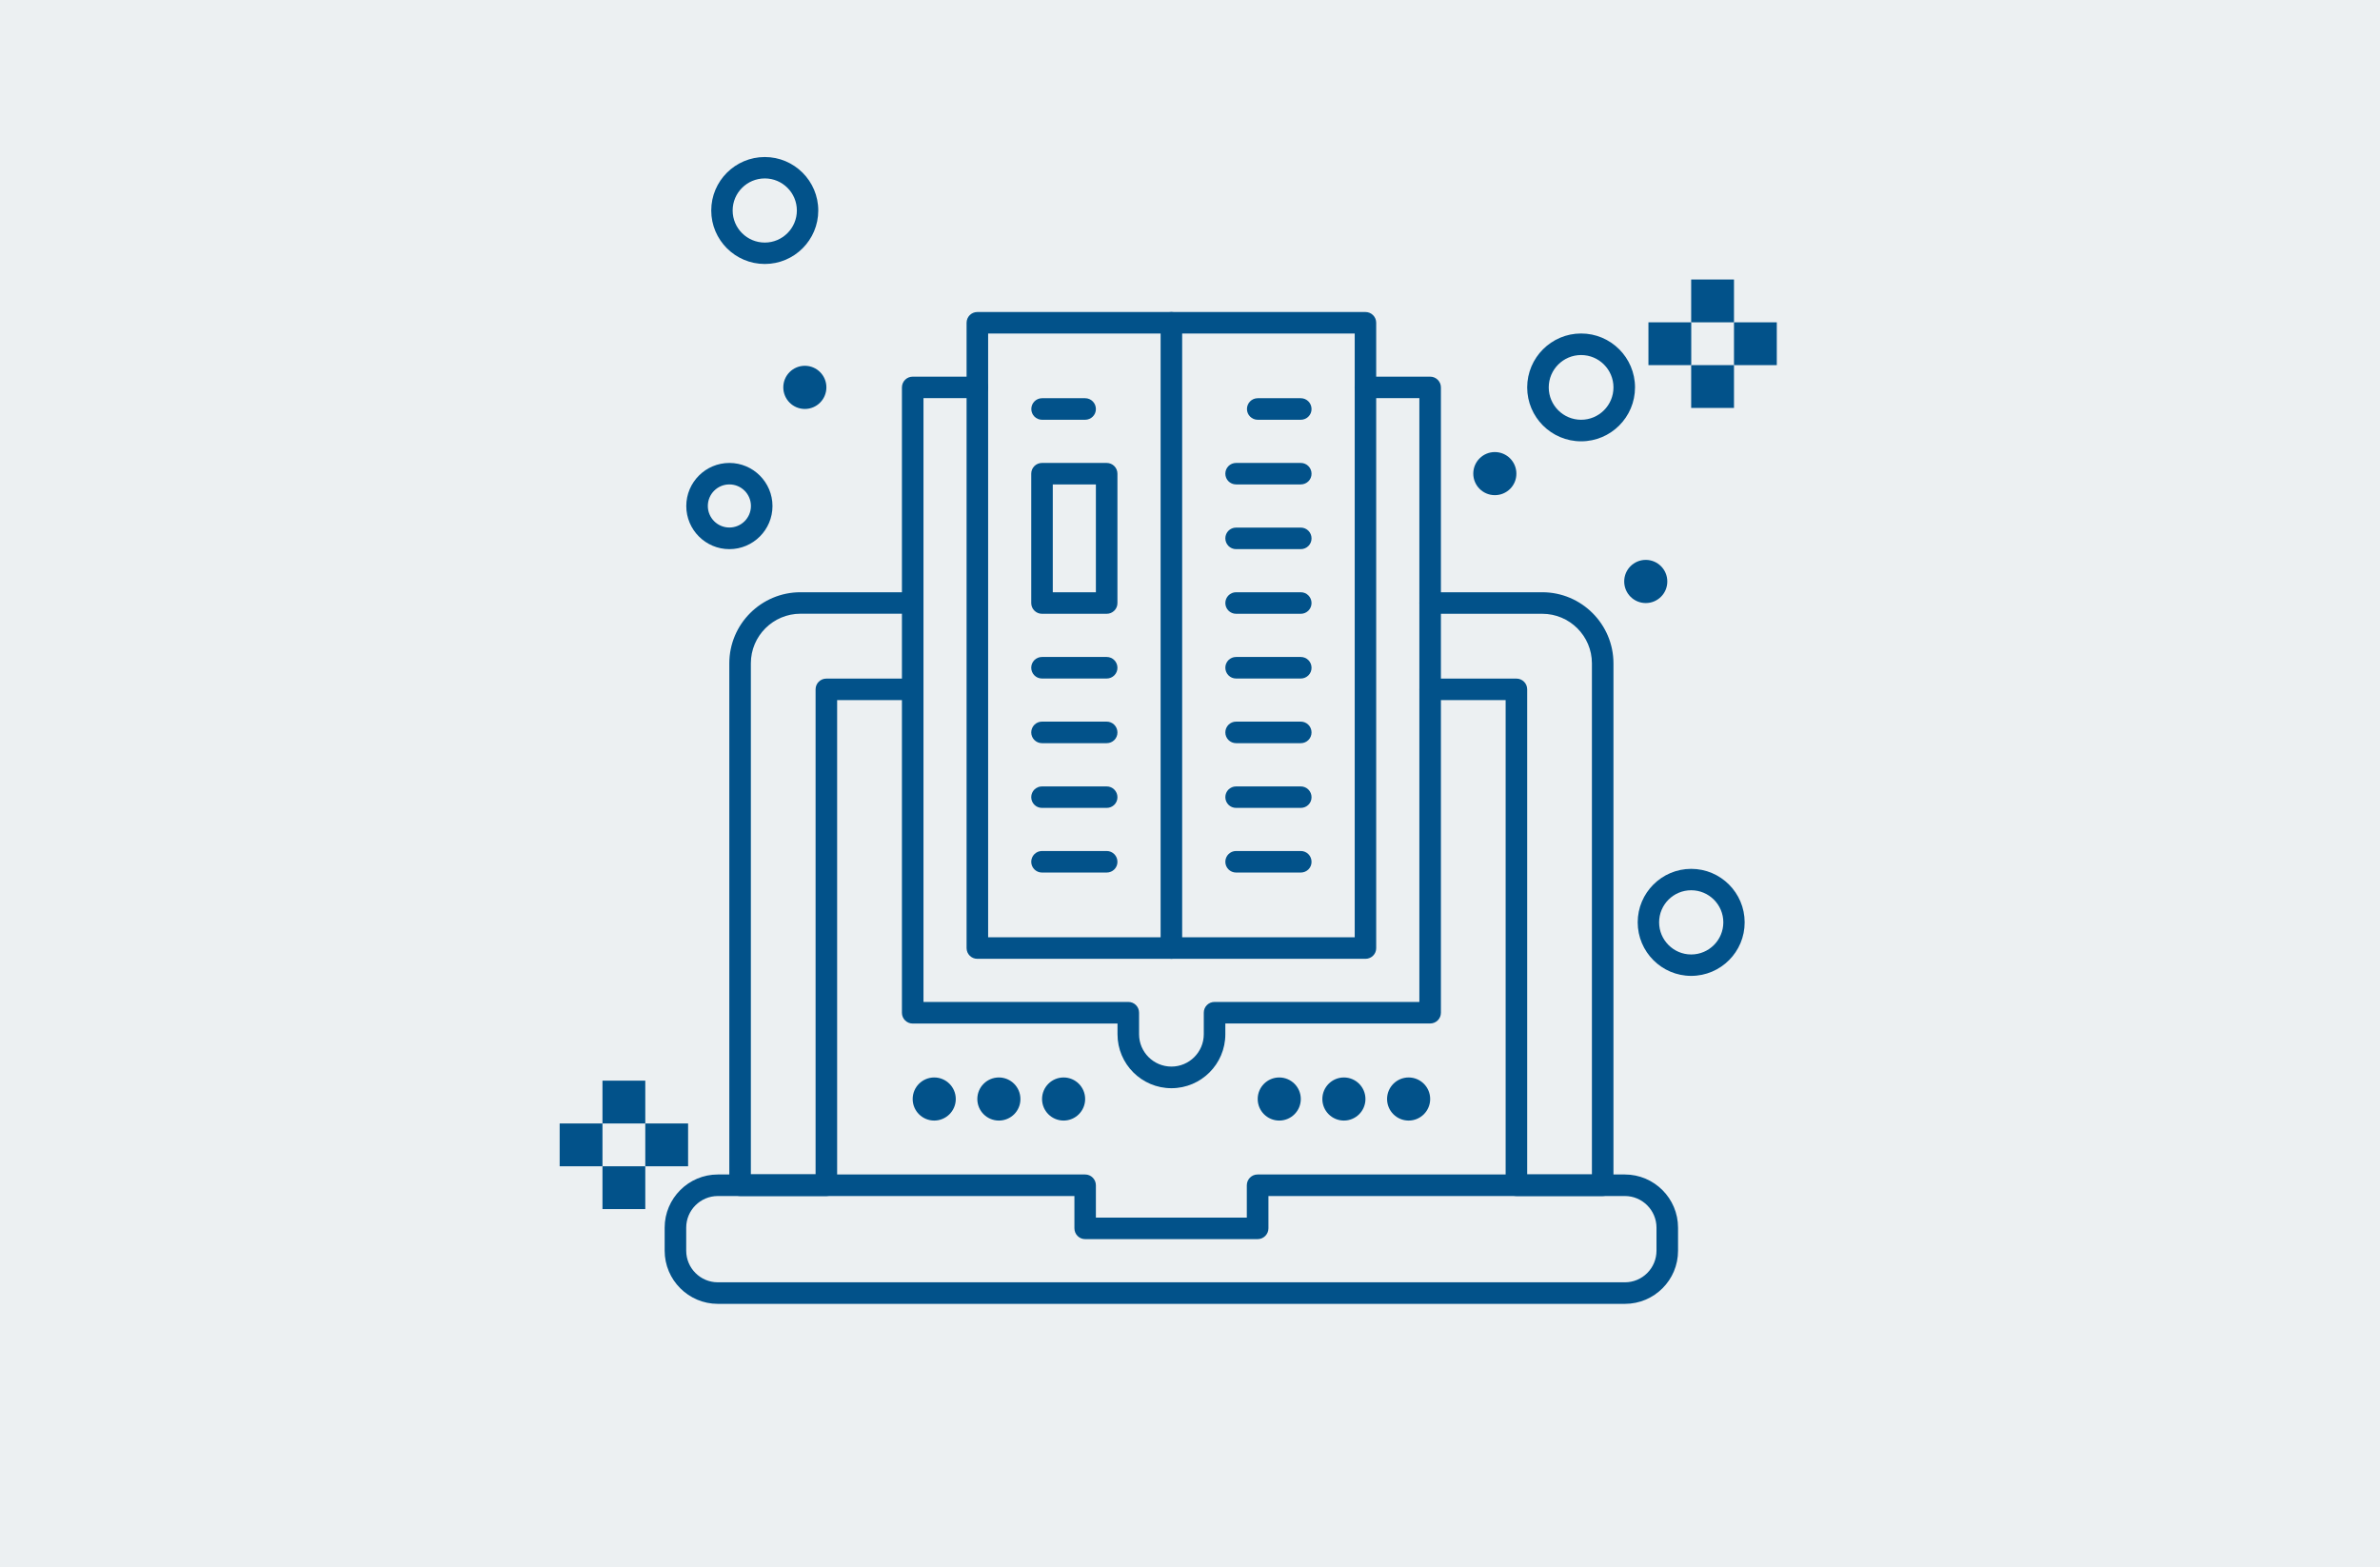 <?xml version="1.0" encoding="UTF-8"?>
<!-- Generator: Adobe Illustrator 28.5.0, SVG Export Plug-In . SVG Version: 9.03 Build 54727)  -->
<svg xmlns="http://www.w3.org/2000/svg" xmlns:xlink="http://www.w3.org/1999/xlink" version="1.0" id="Warstwa_1" x="0px" y="0px" viewBox="0 0 328 216" style="enable-background:new 0 0 328 216;" xml:space="preserve">
<style type="text/css">
	.st0{fill:#ECF0F2;}
	.st1{fill:#02528A;}
	.st2{fill:#FFFFFF;}
	.st3{fill:#A7C7FC;}
	.st4{fill:#4D80C9;}
</style>
<g id="Warstwa_1_00000041978913638322426120000017684074451213983110_">
	<rect y="0" class="st0" width="328" height="216"></rect>
</g>
<g>
	<g>
		<g>
			<g>
				<path class="st1" d="M233.07,134.49c-4.06,0-7.37-3.31-7.37-7.38c0-4.06,3.31-7.37,7.37-7.37c4.07,0,7.37,3.31,7.37,7.37      C240.45,131.18,237.14,134.49,233.07,134.49z M233.07,122.69c-2.44,0-4.42,1.98-4.42,4.42c0,2.44,1.99,4.43,4.42,4.43      c2.44,0,4.43-1.98,4.43-4.43C237.5,124.67,235.51,122.69,233.07,122.69z"></path>
			</g>
			<g>
				<path class="st1" d="M105.4,36.38c-4.07,0-7.38-3.3-7.38-7.37s3.31-7.37,7.38-7.37c4.06,0,7.37,3.3,7.37,7.37      S109.47,36.38,105.4,36.38z M105.4,24.59c-2.44,0-4.43,1.98-4.43,4.42s1.99,4.42,4.43,4.42s4.42-1.99,4.42-4.42      C109.82,26.57,107.84,24.59,105.4,24.59z"></path>
			</g>
			<g>
				<g>
					<rect x="233.07" y="38.52" class="st1" width="5.9" height="5.9"></rect>
					<rect x="233.07" y="50.32" class="st1" width="5.9" height="5.9"></rect>
				</g>
				<g>
					<rect x="238.97" y="44.42" class="st1" width="5.9" height="5.9"></rect>
					<rect x="227.18" y="44.42" class="st1" width="5.9" height="5.9"></rect>
				</g>
			</g>
			<g>
				<g>
					<rect x="83.03" y="148.93" class="st1" width="5.9" height="5.9"></rect>
					<rect x="83.03" y="160.73" class="st1" width="5.9" height="5.9"></rect>
				</g>
				<g>
					<rect x="88.93" y="154.83" class="st1" width="5.9" height="5.9"></rect>
					<rect x="77.13" y="154.83" class="st1" width="5.9" height="5.9"></rect>
				</g>
			</g>
			<g>
				<g>
					<g>
						<g>
							<path class="st1" d="M161.44,132.14c-0.82,0-1.49-0.66-1.49-1.48V44.48c0-0.82,0.66-1.48,1.49-1.48         c0.82,0,1.48,0.66,1.48,1.48v86.18C162.92,131.48,162.26,132.14,161.44,132.14z"></path>
						</g>
						<g>
							<path class="st1" d="M223.94,179.69H98.93c-4.04,0-7.33-3.29-7.33-7.33v-3.17c0-4.04,3.29-7.33,7.33-7.33h50.62         c0.82,0,1.48,0.67,1.48,1.49v4.45h20.8v-4.45c0-0.82,0.66-1.49,1.48-1.49h50.62c4.04,0,7.33,3.29,7.33,7.33v3.17         C231.27,176.4,227.99,179.69,223.94,179.69z M98.93,164.83c-2.41,0-4.36,1.96-4.36,4.36v3.17c0,2.41,1.96,4.36,4.36,4.36         h125.01c2.4,0,4.35-1.95,4.35-4.36v-3.17c0-2.4-1.96-4.36-4.35-4.36h-49.13v4.45c0,0.82-0.67,1.49-1.49,1.49h-23.77         c-0.82,0-1.48-0.67-1.48-1.49v-4.45H98.93z"></path>
						</g>
						<g>
							<path class="st1" d="M220.87,164.83h-11.89c-0.82,0-1.48-0.67-1.48-1.48V96.48h-10.4c-0.82,0-1.49-0.67-1.49-1.48         c0-0.82,0.67-1.48,1.49-1.48h11.89c0.82,0,1.48,0.66,1.48,1.48v66.86h8.92V91.42c0-3.77-3.07-6.83-6.84-6.83H197.1         c-0.82,0-1.49-0.67-1.49-1.48c0-0.82,0.67-1.49,1.49-1.49h15.45c5.41,0,9.81,4.4,9.81,9.81v71.91         C222.36,164.16,221.69,164.83,220.87,164.83z"></path>
						</g>
						<g>
							<path class="st1" d="M113.89,164.83H102c-0.82,0-1.49-0.67-1.49-1.48V91.42c0-5.41,4.4-9.8,9.81-9.8h15.45         c0.82,0,1.49,0.66,1.49,1.48c0,0.82-0.67,1.48-1.49,1.48h-15.45c-3.77,0-6.84,3.07-6.84,6.83v70.43h8.92V95         c0-0.82,0.66-1.48,1.49-1.48h11.88c0.82,0,1.49,0.66,1.49,1.48c0,0.82-0.67,1.48-1.49,1.48h-10.4v66.87         C115.38,164.16,114.71,164.83,113.89,164.83z"></path>
						</g>
						<g>
							<path class="st1" d="M188.18,132.14h-53.49c-0.82,0-1.48-0.66-1.48-1.48V44.48c0-0.82,0.66-1.48,1.48-1.48h53.49         c0.82,0,1.48,0.66,1.48,1.48v86.18C189.67,131.48,189,132.14,188.18,132.14z M136.18,129.17h50.52V45.96h-50.52V129.17z"></path>
						</g>
						<g>
							<path class="st1" d="M161.44,149.97c-4.1,0-7.43-3.33-7.43-7.43v-1.48h-28.23c-0.82,0-1.48-0.67-1.48-1.48V53.39         c0-0.82,0.66-1.48,1.48-1.48h8.92c0.82,0,1.49,0.67,1.49,1.48c0,0.82-0.67,1.48-1.49,1.48h-7.43v83.21h28.23         c0.82,0,1.48,0.66,1.48,1.48v2.97c0,2.46,2,4.46,4.46,4.46c2.46,0,4.46-2,4.46-4.46v-2.97c0-0.82,0.66-1.48,1.48-1.48h28.23         V54.87h-7.43c-0.82,0-1.49-0.66-1.49-1.48c0-0.82,0.67-1.48,1.49-1.48h8.92c0.82,0,1.48,0.67,1.48,1.48v86.18         c0,0.82-0.66,1.48-1.48,1.48h-28.23v1.48C168.87,146.64,165.54,149.97,161.44,149.97z"></path>
						</g>
						<g>
							<path class="st1" d="M149.55,57.85h-5.94c-0.82,0-1.48-0.67-1.48-1.48c0-0.82,0.66-1.49,1.48-1.49h5.94         c0.82,0,1.48,0.67,1.48,1.49C151.04,57.18,150.37,57.85,149.55,57.85z"></path>
						</g>
						<g>
							<path class="st1" d="M152.52,84.59h-8.92c-0.82,0-1.48-0.67-1.48-1.48V65.28c0-0.82,0.66-1.48,1.48-1.48h8.92         c0.82,0,1.48,0.66,1.48,1.48v17.83C154.01,83.92,153.34,84.59,152.52,84.59z M145.09,81.62h5.94V66.76h-5.94V81.62z"></path>
						</g>
						<g>
							<path class="st1" d="M152.52,93.51h-8.92c-0.82,0-1.48-0.67-1.48-1.49c0-0.82,0.66-1.48,1.48-1.48h8.92         c0.82,0,1.48,0.67,1.48,1.48C154.01,92.84,153.34,93.51,152.52,93.51z"></path>
						</g>
						<g>
							<path class="st1" d="M152.52,102.42h-8.92c-0.82,0-1.48-0.67-1.48-1.48c0-0.82,0.66-1.49,1.48-1.49h8.92         c0.82,0,1.48,0.67,1.48,1.49C154.01,101.76,153.34,102.42,152.52,102.42z"></path>
						</g>
						<g>
							<path class="st1" d="M152.52,111.34h-8.92c-0.82,0-1.48-0.66-1.48-1.48c0-0.82,0.66-1.48,1.48-1.48h8.92         c0.82,0,1.48,0.67,1.48,1.48C154.01,110.68,153.34,111.34,152.52,111.34z"></path>
						</g>
						<g>
							<path class="st1" d="M152.52,120.25h-8.92c-0.82,0-1.48-0.67-1.48-1.48c0-0.82,0.66-1.49,1.48-1.49h8.92         c0.82,0,1.48,0.67,1.48,1.49C154.01,119.59,153.34,120.25,152.52,120.25z"></path>
						</g>
						<g>
							<path class="st1" d="M179.27,57.85h-5.94c-0.82,0-1.48-0.67-1.48-1.48c0-0.82,0.66-1.49,1.48-1.49h5.94         c0.82,0,1.48,0.67,1.48,1.49C180.76,57.18,180.09,57.85,179.27,57.85z"></path>
						</g>
						<g>
							<path class="st1" d="M179.27,66.76h-8.92c-0.82,0-1.48-0.66-1.48-1.48c0-0.82,0.66-1.48,1.48-1.48h8.92         c0.82,0,1.48,0.67,1.48,1.48C180.76,66.1,180.09,66.76,179.27,66.76z"></path>
						</g>
						<g>
							<path class="st1" d="M179.27,75.68h-8.92c-0.82,0-1.48-0.67-1.48-1.49c0-0.82,0.66-1.48,1.48-1.48h8.92         c0.82,0,1.48,0.67,1.48,1.48C180.76,75.01,180.09,75.68,179.27,75.68z"></path>
						</g>
						<g>
							<path class="st1" d="M179.27,84.59h-8.92c-0.82,0-1.48-0.67-1.48-1.48c0-0.82,0.66-1.49,1.48-1.49h8.92         c0.82,0,1.48,0.67,1.48,1.49C180.75,83.92,180.09,84.59,179.27,84.59z"></path>
						</g>
						<g>
							<path class="st1" d="M179.27,93.51h-8.92c-0.82,0-1.48-0.67-1.48-1.49c0-0.82,0.66-1.48,1.48-1.48h8.92         c0.82,0,1.48,0.67,1.48,1.48C180.76,92.84,180.09,93.51,179.27,93.51z"></path>
						</g>
						<g>
							<path class="st1" d="M179.27,102.42h-8.92c-0.82,0-1.48-0.67-1.48-1.48c0-0.82,0.66-1.49,1.48-1.49h8.92         c0.82,0,1.48,0.67,1.48,1.49C180.75,101.76,180.09,102.42,179.27,102.42z"></path>
						</g>
						<g>
							<path class="st1" d="M179.27,111.34h-8.92c-0.82,0-1.48-0.66-1.48-1.48c0-0.82,0.66-1.48,1.48-1.48h8.92         c0.82,0,1.48,0.67,1.48,1.48C180.76,110.68,180.09,111.34,179.27,111.34z"></path>
						</g>
						<g>
							<path class="st1" d="M179.27,120.25h-8.92c-0.82,0-1.48-0.67-1.48-1.48c0-0.82,0.66-1.49,1.48-1.49h8.92         c0.82,0,1.48,0.67,1.48,1.49C180.76,119.59,180.09,120.25,179.27,120.25z"></path>
						</g>
						<g>
							<path class="st1" d="M100.52,75.68c-3.28,0-5.94-2.67-5.94-5.94c0-3.28,2.67-5.94,5.94-5.94c3.28,0,5.94,2.67,5.94,5.94         C106.46,73.01,103.8,75.68,100.52,75.68z M100.52,66.76c-1.64,0-2.97,1.33-2.97,2.97c0,1.64,1.33,2.97,2.97,2.97         c1.64,0,2.97-1.33,2.97-2.97C103.49,68.09,102.16,66.76,100.52,66.76z"></path>
						</g>
						<g>
							<path class="st1" d="M217.9,60.82c-4.1,0-7.43-3.33-7.43-7.43c0-4.09,3.33-7.43,7.43-7.43c4.1,0,7.43,3.33,7.43,7.43         C225.33,57.49,222,60.82,217.9,60.82z M217.9,48.93c-2.46,0-4.46,2-4.46,4.46c0,2.46,2,4.46,4.46,4.46         c2.46,0,4.46-2,4.46-4.46C222.36,50.93,220.36,48.93,217.9,48.93z"></path>
						</g>
						<path class="st1" d="M110.92,56.36L110.92,56.36c-1.64,0-2.97-1.33-2.97-2.98l0,0c0-1.64,1.33-2.97,2.97-2.97l0,0        c1.64,0,2.97,1.33,2.97,2.97l0,0C113.89,55.03,112.56,56.36,110.92,56.36z"></path>
						<path class="st1" d="M206.01,68.24L206.01,68.24c-1.64,0-2.97-1.33-2.97-2.97l0,0c0-1.64,1.33-2.97,2.97-2.97l0,0        c1.64,0,2.97,1.33,2.97,2.97l0,0C208.99,66.92,207.66,68.24,206.01,68.24z"></path>
						<path class="st1" d="M226.81,83.11L226.81,83.11c-1.64,0-2.97-1.33-2.97-2.98l0,0c0-1.64,1.33-2.97,2.97-2.97l0,0        c1.64,0,2.97,1.33,2.97,2.97l0,0C229.79,81.77,228.46,83.11,226.81,83.11z"></path>
						<path class="st1" d="M176.3,154.43L176.3,154.43c-1.64,0-2.97-1.33-2.97-2.97l0,0c0-1.64,1.33-2.97,2.97-2.97l0,0        c1.64,0,2.97,1.33,2.97,2.97l0,0C179.27,153.1,177.94,154.43,176.3,154.43z"></path>
						<path class="st1" d="M185.21,154.43L185.21,154.43c-1.64,0-2.97-1.33-2.97-2.97l0,0c0-1.64,1.33-2.97,2.97-2.97l0,0        c1.64,0,2.97,1.33,2.97,2.97l0,0C188.18,153.1,186.85,154.43,185.21,154.43z"></path>
						<path class="st1" d="M194.13,154.43L194.13,154.43c-1.64,0-2.97-1.33-2.97-2.97l0,0c0-1.64,1.33-2.97,2.97-2.97l0,0        c1.64,0,2.97,1.33,2.97,2.97l0,0C197.1,153.1,195.77,154.43,194.13,154.43z"></path>
						<path class="st1" d="M128.75,154.43L128.75,154.43c-1.64,0-2.97-1.33-2.97-2.97l0,0c0-1.64,1.33-2.97,2.97-2.97l0,0        c1.64,0,2.97,1.33,2.97,2.97l0,0C131.72,153.1,130.39,154.43,128.75,154.43z"></path>
						<path class="st1" d="M137.66,154.43L137.66,154.43c-1.64,0-2.97-1.33-2.97-2.97l0,0c0-1.64,1.33-2.97,2.97-2.97l0,0        c1.64,0,2.97,1.33,2.97,2.97l0,0C140.64,153.1,139.31,154.43,137.66,154.43z"></path>
						<path class="st1" d="M146.58,154.43L146.58,154.43c-1.64,0-2.97-1.33-2.97-2.97l0,0c0-1.64,1.33-2.97,2.97-2.97l0,0        c1.64,0,2.97,1.33,2.97,2.97l0,0C149.55,153.1,148.22,154.43,146.58,154.43z"></path>
					</g>
				</g>
			</g>
		</g>
	</g>
</g>
<g>
	<g id="_x37_0_x2C__3d_x2C__cube_x2C__printing_x2C__shape">
		<g>
			<polygon class="st2" points="-332.56,166.28 -380.56,193.44 -428.57,166.28 -404.25,152.08 -380.56,138.5    "></polygon>
			<polygon class="st2" points="-332.56,221.21 -380.56,248.37 -427.94,221.21 -427.94,220.6 -380.56,193.44    "></polygon>
			<polygon class="st2" points="-236.55,221.21 -236.55,221.21 -284.56,248.37 -332.56,221.21 -284.56,193.44    "></polygon>
			<polygon class="st2" points="-236.55,166.28 -236.55,166.28 -284.56,193.44 -332.56,166.28 -284.56,138.5 -260.24,152.08    "></polygon>
			<polygon class="st3" points="-188.55,193.44 -236.55,221.21 -236.55,221.21 -284.56,193.44 -236.55,166.28 -236.55,166.28    "></polygon>
			<polygon class="st3" points="-284.56,248.37 -332.56,276.15 -380.56,248.37 -332.56,221.21    "></polygon>
			<polygon class="st3" points="-284.56,193.44 -332.56,221.21 -380.56,193.44 -332.56,166.28    "></polygon>
			<polygon class="st3" points="-380.56,193.44 -427.94,220.6 -427.94,221.21 -476.57,193.44 -428.57,166.28    "></polygon>
			<polygon class="st3" points="-284.56,138.5 -332.56,166.28 -380.56,138.5 -332.56,111.34    "></polygon>
			<path class="st2" d="M-467.84,244.67c6.54,0,11.85,5.25,11.85,11.73c0,6.48-5.3,11.73-11.85,11.73     c-6.54,0-11.85-5.25-11.85-11.73C-479.69,249.92-474.38,244.67-467.84,244.67z"></path>
			<ellipse class="st2" cx="-479.06" cy="5.78" rx="15.59" ry="15.43"></ellipse>
			<path class="st2" d="M-194.78,13.81c10.67,0,19.33,8.57,19.33,19.14c0,10.57-8.65,19.14-19.33,19.14s-19.33-8.57-19.33-19.14     C-214.11,22.38-205.46,13.81-194.78,13.81z"></path>
			<polygon class="st2" points="-252.14,19.98 -252.14,65.66 -292.04,88.5 -332.56,111.34 -332.56,20.6 -252.14,-26.32    "></polygon>
			<polygon class="st2" points="-332.56,20.6 -332.56,111.34 -372.46,88.5 -412.36,65.66 -412.36,19.98 -412.36,-26.32    "></polygon>
			<polygon class="st2" points="-332.56,20.6 -412.36,-26.32 -372.46,-49.16 -332.56,-72 -292.04,-49.16 -252.14,-26.32    "></polygon>
			<path class="st4" d="M-169.85,108.25c1.24,1.23,2.49,3.09,2.49,5.56c0,2.47-0.62,4.32-2.49,5.56c-1.87,1.24-3.12,2.47-5.61,2.47     c-4.36,0-8.11-3.7-8.11-8.02c0-1.85,0.62-4.32,2.5-5.56c1.87-1.24,3.12-2.47,5.61-2.47     C-172.96,105.78-171.09,107.02-169.85,108.25z"></path>
			<path class="st4" d="M-201.02-38.05c1.25,1.24,2.49,3.09,2.49,5.55c0,1.85-0.62,4.32-2.49,5.56c-1.87,1.23-3.74,1.85-5.61,1.85     c-4.37,0-8.11-3.7-8.11-8.02c0-1.85,0.62-4.32,2.49-5.56c1.87-1.23,3.12-2.47,5.61-2.47C-204.13-41.13-202.27-39.9-201.02-38.05z     "></path>
			<path class="st4" d="M-224.71,247.14c1.25,1.23,2.5,3.09,2.5,5.55c0,1.85-0.62,4.32-2.5,5.56c-1.87,1.24-3.12,2.47-5.61,2.47     c-4.36,0-8.11-3.7-8.11-8.02c0-1.85,0.62-4.32,2.49-5.55c1.25-1.24,3.12-2.47,5.61-2.47     C-227.82,244.67-225.95,245.91-224.71,247.14z"></path>
			<path class="st4" d="M-442.9-61.5c1.25,1.23,2.49,3.09,2.49,5.56c0,2.47-0.62,4.32-2.49,5.55c-1.87,1.24-3.12,2.47-5.61,2.47     c-4.36,0-8.1-3.7-8.1-8.02c0-1.85,0.62-4.32,2.49-5.56c1.25-1.24,3.12-2.47,5.61-2.47C-446.02-63.97-444.15-62.74-442.9-61.5z"></path>
			<path class="st4" d="M-481.55,108.25c1.25,1.23,2.49,3.09,2.49,5.56c0,2.47-0.62,4.32-2.49,5.56c-1.87,1.24-3.12,2.47-5.61,2.47     c-4.36,0-8.1-3.7-8.1-8.02c0-1.85,0.62-4.32,2.49-5.56c1.25-1.24,3.12-2.47,5.61-2.47C-484.67,105.78-482.8,107.02-481.55,108.25     z"></path>
			<path class="st4" d="M-332.56,283.56c-1.25,0-2.49-0.62-3.74-1.24l-144.01-82.1c-3.74-1.85-4.99-6.79-3.12-10.49     c1.87-3.7,6.86-4.94,10.6-3.09l140.27,80.25l140.27-80.25c3.74-1.85,8.73-0.62,10.6,3.09c1.87,3.7,0.62,8.64-3.12,10.49     l-143.39,82.1C-329.44,282.94-330.69,283.56-332.56,283.56z"></path>
			<path class="st4" d="M-188.55,201.46c-1.25,0-2.5-0.62-3.74-1.24l-140.27-80.25l-140.27,80.25c-3.74,1.85-8.73,0.62-10.6-3.09     c-1.87-3.7-0.62-8.64,3.12-10.49l144.01-82.1c2.49-1.24,5.61-1.24,8.1,0l144.01,82.1c3.74,1.85,4.99,6.79,3.12,10.49     C-182.94,199.61-185.43,201.46-188.55,201.46z"></path>
			<path class="st4" d="M-380.56,256.4c-2.5,0-5.61-1.24-6.86-3.7c-1.87-3.7-0.62-8.64,3.12-10.49l143.39-82.1     c3.74-1.85,8.73-0.62,10.6,3.09c1.87,3.7,0.62,8.64-3.12,10.5l-143.39,82.1C-377.44,255.78-378.69,256.4-380.56,256.4z"></path>
			<path class="st4" d="M-427.94,228.62c-2.49,0-5.61-1.24-6.86-3.7c-1.87-3.7-0.62-8.64,3.12-10.5l144.01-82.1     c3.74-1.85,8.73-0.62,10.6,3.09c1.87,3.7,0.62,8.64-3.12,10.49l-144.01,81.48C-425.45,228.01-426.69,228.62-427.94,228.62z"></path>
			<path class="st4" d="M-284.56,256.4c-1.24,0-2.49-0.62-3.74-1.24l-144.01-82.1c-0.62-0.62-1.25-0.62-1.87-1.24     c-3.12-3.09-3.12-8.02,0-11.11c2.49-2.47,6.86-3.09,9.35-1.24l144.01,82.1c3.74,1.85,4.99,6.79,3.12,10.49     C-278.94,254.55-281.44,256.4-284.56,256.4z"></path>
			<path class="st4" d="M-236.55,228.62c-1.24,0-2.49-0.62-3.74-1.24l-144.01-82.1c-3.74-1.85-4.99-6.79-3.12-10.49     c1.87-3.7,6.86-4.94,10.6-3.09l144.01,82.1c3.74,1.85,4.99,6.79,3.12,10.49C-230.94,227.39-233.43,228.62-236.55,228.62z"></path>
			<path class="st4" d="M-332.56,118.74c-1.25,0-2.49-0.62-3.74-1.23l-79.8-45.68c-2.49-1.24-3.74-3.7-3.74-6.79v-91.36     c0-4.32,3.74-8.02,8.1-8.02c4.36,0,8.11,3.7,8.11,8.02v87.04l72.32,41.36L-259,60.72v-87.04c0-4.32,3.74-8.02,8.11-8.02     c4.36,0,8.1,3.7,8.1,8.02v91.36c0,2.47-1.25,5.56-3.74,6.79l-79.8,45.68C-329.44,118.74-330.69,118.74-332.56,118.74z"></path>
			<path class="st4" d="M-332.56,118.74c-4.36,0-8.1-3.7-8.1-8.02V19.98c0-4.32,3.74-8.02,8.1-8.02s8.11,3.7,8.11,8.02v91.36     C-324.45,115.66-328.19,118.74-332.56,118.74z"></path>
			<path class="st4" d="M-332.56,28.01c-1.25,0-2.49-0.62-3.74-1.24l-79.8-46.3c-2.49-1.23-3.74-3.7-3.74-6.79     c0-2.47,1.25-5.56,3.74-6.79l79.8-45.68c2.49-1.23,5.61-1.23,7.48,0l79.8,45.68c2.49,1.23,3.74,3.7,3.74,6.79     c0,2.47-1.25,5.56-3.74,6.79l-79.8,46.3C-329.44,28.01-330.69,28.01-332.56,28.01z M-396.77-26.32l64.84,37.66l64.84-37.66     l-64.84-37.04L-396.77-26.32z"></path>
			<path class="st4" d="M-198.52,121.83h-77.93c-4.36,0-8.11-3.7-8.11-8.02c0-4.32,3.74-8.02,8.11-8.02h77.93     c4.36,0,8.1,3.7,8.1,8.02C-190.42,118.13-194.78,121.83-198.52,121.83z"></path>
			<path class="st4" d="M-385.55,121.83h-77.93c-4.36,0-8.11-3.7-8.11-8.02c0-4.32,3.74-8.02,8.11-8.02h77.93     c4.37,0,8.11,3.7,8.11,8.02C-377.44,118.13-381.81,121.83-385.55,121.83z"></path>
			<path class="st4" d="M-479.06,29.24c-13.09,0-23.69-10.49-23.69-23.46c0-12.96,10.6-23.46,23.69-23.46     c13.09,0,23.07,10.49,23.07,23.46C-455.99,18.75-466.6,29.24-479.06,29.24z M-479.06-1.63c-4.36,0-8.11,3.7-8.11,8.03     c0,4.32,3.74,8.02,8.11,8.02c4.36,0,8.1-3.7,8.1-8.02C-470.96,2.08-475.32-1.63-479.06-1.63z"></path>
			<path class="st4" d="M-467.84,276.15c-10.6,0-19.33-8.64-19.33-19.13c0-10.5,8.73-19.14,19.33-19.14     c10.6,0,19.33,8.64,19.33,19.14C-447.89,266.89-457.24,276.15-467.84,276.15z M-467.84,252.7c-1.87,0-3.74,1.85-3.74,3.7     c0,1.85,1.87,3.7,3.74,3.7c1.87,0,3.74-1.85,3.74-3.7C-463.48,254.55-465.35,252.7-467.84,252.7z"></path>
			<path class="st4" d="M-194.78,60.1c-14.96,0-27.43-12.35-27.43-27.16c0-14.81,12.47-27.16,27.43-27.16     c14.96,0,27.43,12.35,27.43,27.16C-167.35,47.76-179.82,60.1-194.78,60.1z M-194.78,21.21c-6.23,0-11.84,4.94-11.84,11.73     c0,6.79,4.99,11.73,11.84,11.73c6.24,0,11.85-4.94,11.85-11.73C-182.94,26.15-188.55,21.21-194.78,21.21z"></path>
		</g>
	</g>
	<g id="Layer_1_00000151529384491741866200000009224177707312115379_">
	</g>
</g>
</svg>
